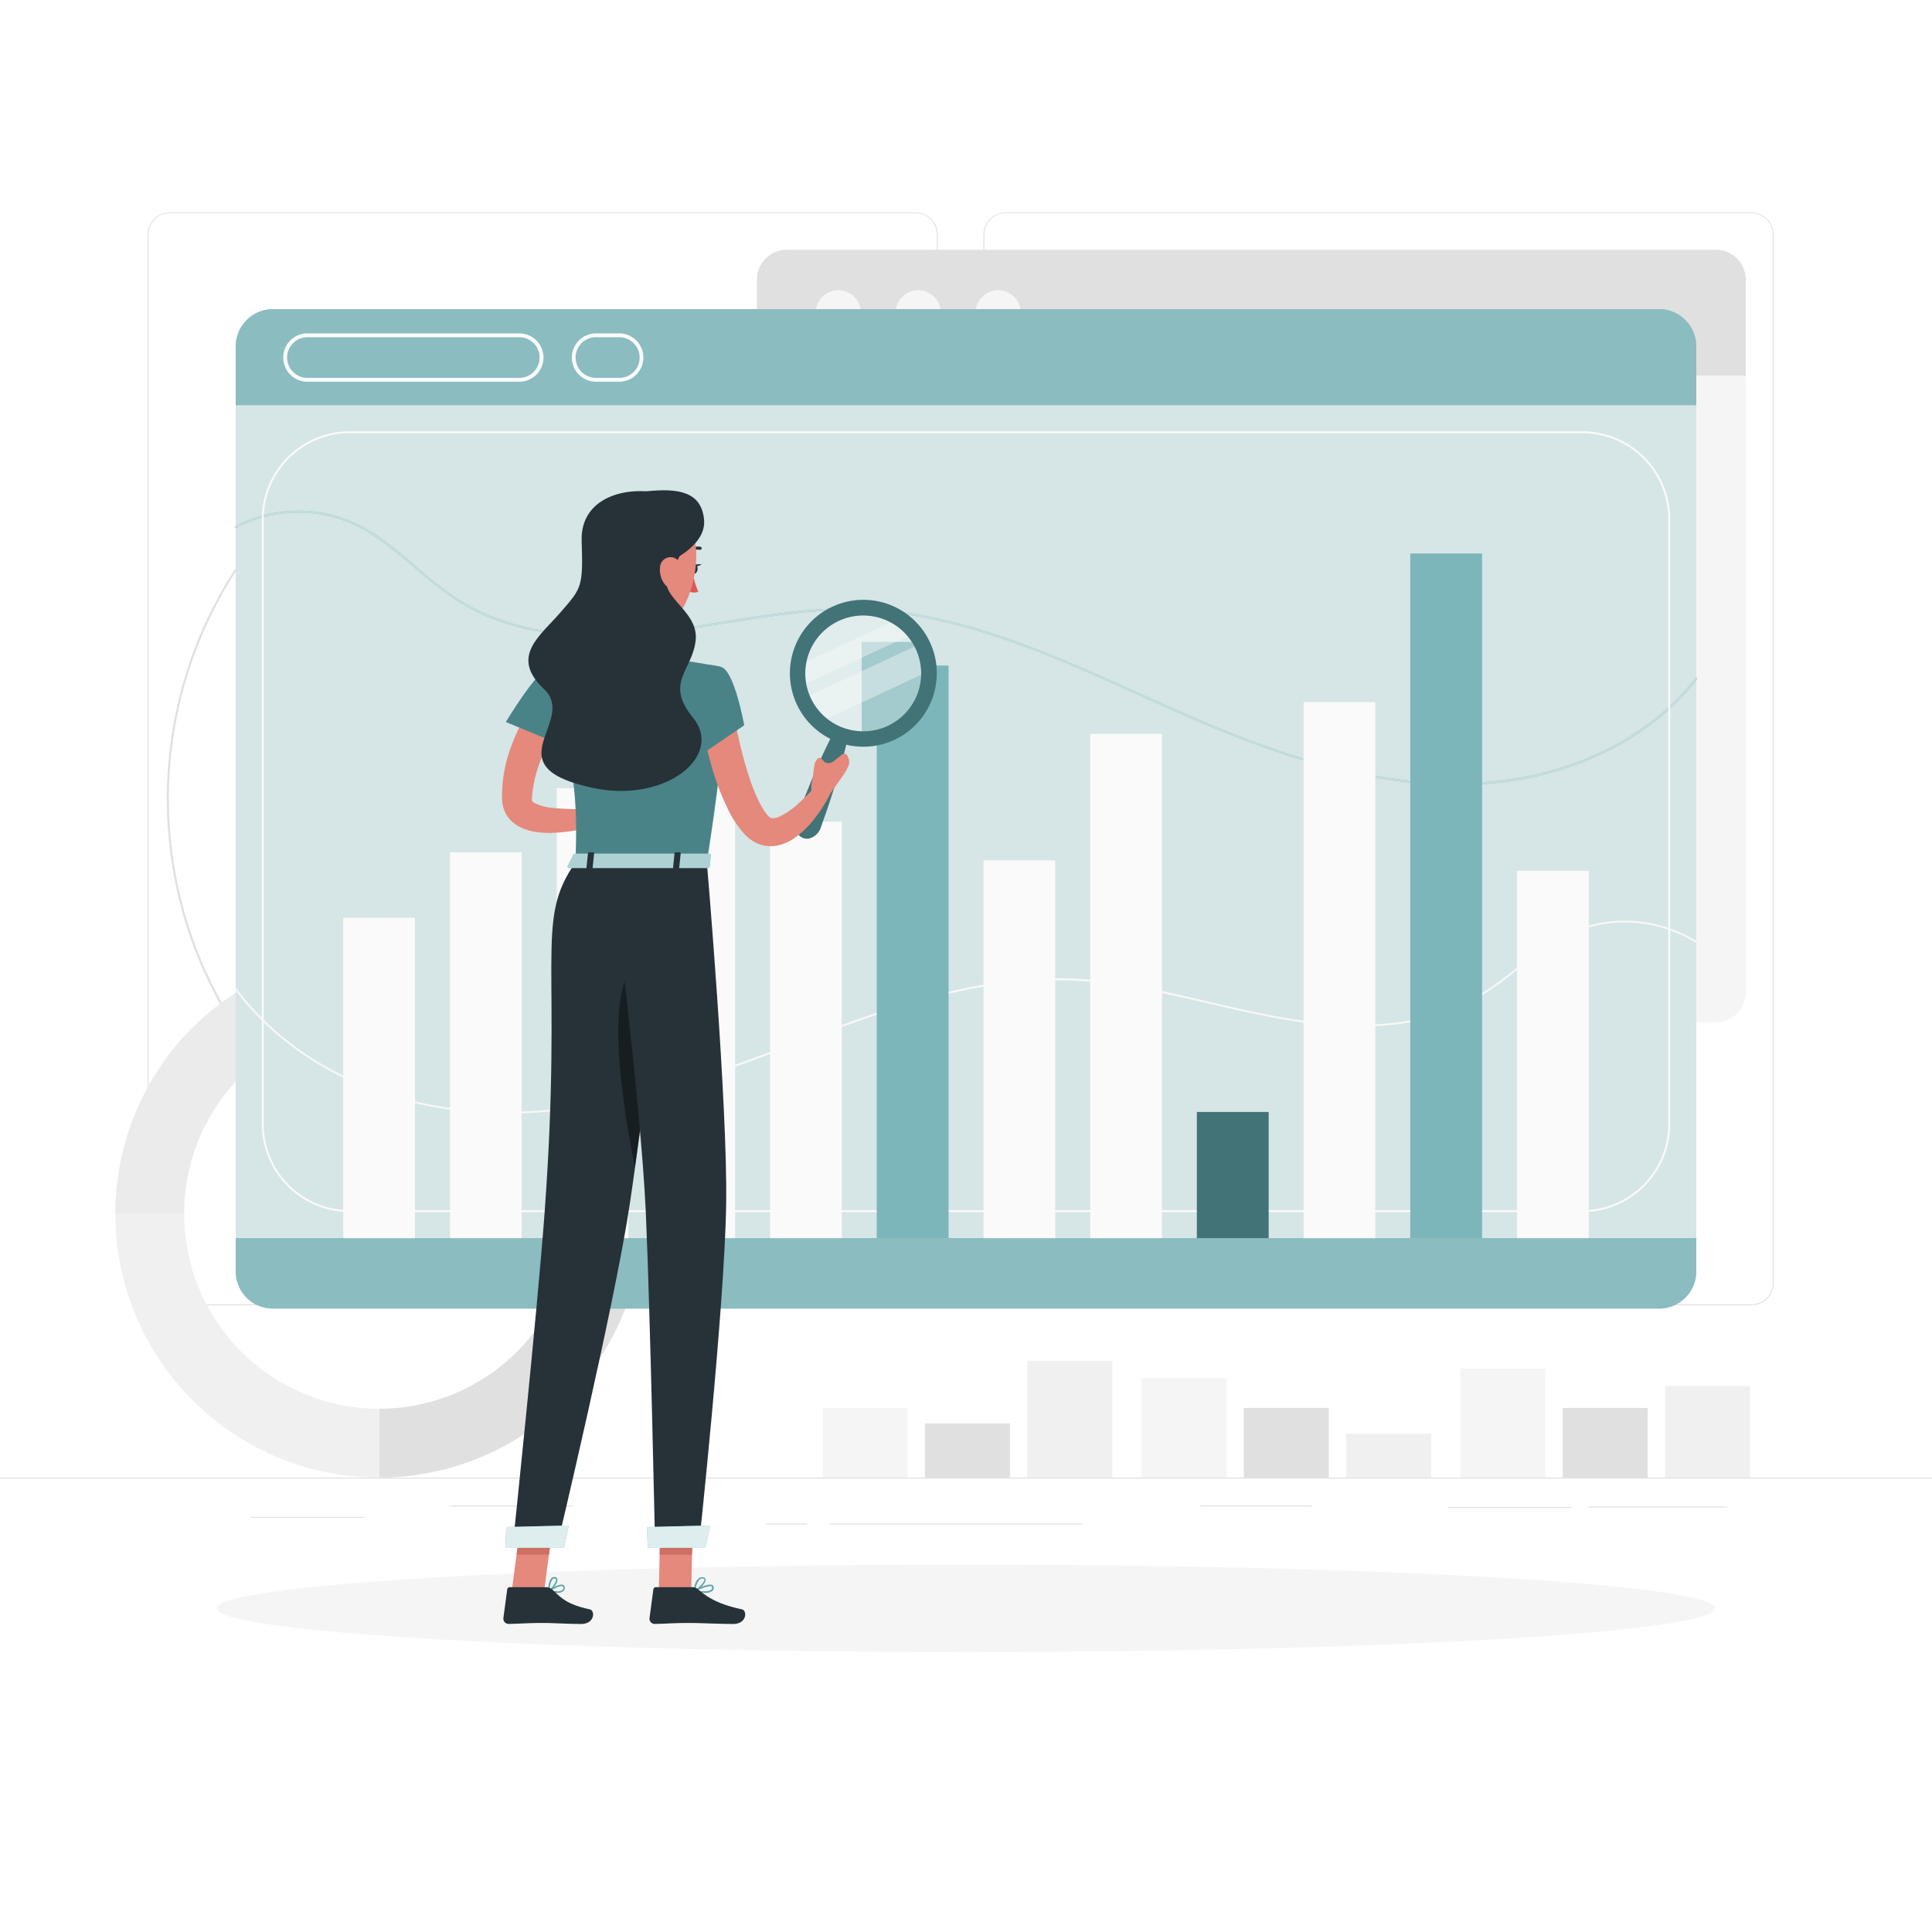 <svg class="animated" id="freepik_stories-browser-stats" xmlns="http://www.w3.org/2000/svg" viewBox="0 0 500 500" version="1.1" xmlns:xlink="http://www.w3.org/1999/xlink" xmlns:svgjs="http://svgjs.com/svgjs"><style>svg#freepik_stories-browser-stats:not(.animated) .animable {opacity: 0;}svg#freepik_stories-browser-stats.animated #freepik--background-complete--inject-33 {animation: 1s 1 forwards cubic-bezier(.36,-0.01,.5,1.38) slideLeft;animation-delay: 0s;}svg#freepik_stories-browser-stats.animated #freepik--Shadow--inject-33 {animation: 1s 1 forwards cubic-bezier(.36,-0.01,.5,1.38) slideDown;animation-delay: 0s;}svg#freepik_stories-browser-stats.animated #freepik--Graphics--inject-33 {animation: 1s 1 forwards cubic-bezier(.36,-0.01,.5,1.38) slideDown,3s Infinite  linear floating;animation-delay: 0s,1s;}svg#freepik_stories-browser-stats.animated #freepik--Character--inject-33 {animation: 1s 1 forwards cubic-bezier(.36,-0.01,.5,1.38) slideDown;animation-delay: 0s;}            @keyframes slideLeft {                0% {                    opacity: 0;                    transform: translateX(-30px);                }                100% {                    opacity: 1;                    transform: translateX(0);                }            }                    @keyframes slideDown {                0% {                    opacity: 0;                    transform: translateY(-30px);                }                100% {                    opacity: 1;                    transform: translateY(0);                }            }                    @keyframes floating {                0% {                    opacity: 1;                    transform: translateY(0px);                }                50% {                    transform: translateY(-10px);                }                100% {                    opacity: 1;                    transform: translateY(0px);                }            }        </style><g id="freepik--background-complete--inject-33" class="animable" style="transform-origin: 250px 224.755px;"><rect y="382.4" width="500" height="0.25" style="fill: rgb(224, 224, 224); transform-origin: 250px 382.525px;" id="elcmt5alxmhs" class="animable"></rect><rect x="374.74" y="390" width="31.96" height="0.25" style="fill: rgb(224, 224, 224); transform-origin: 390.72px 390.125px;" id="ely5nazirdg8" class="animable"></rect><rect x="411.17" y="389.88" width="35.81" height="0.25" style="fill: rgb(224, 224, 224); transform-origin: 429.075px 390.005px;" id="elo4ax82pilu" class="animable"></rect><rect x="214.67" y="394.26" width="65.54" height="0.25" style="fill: rgb(224, 224, 224); transform-origin: 247.44px 394.385px;" id="el4a9oye2fmh3" class="animable"></rect><rect x="198.27" y="394.26" width="10.64" height="0.25" style="fill: rgb(224, 224, 224); transform-origin: 203.59px 394.385px;" id="eluf48umgzxdf" class="animable"></rect><rect x="116.5" y="389.63" width="31.8" height="0.25" style="fill: rgb(224, 224, 224); transform-origin: 132.4px 389.755px;" id="el5n5w5mbqeto" class="animable"></rect><rect x="310.65" y="389.63" width="28.85" height="0.25" style="fill: rgb(224, 224, 224); transform-origin: 325.075px 389.755px;" id="el8q3shxdwv7f" class="animable"></rect><rect x="64.93" y="392.56" width="29.4" height="0.25" style="fill: rgb(224, 224, 224); transform-origin: 79.63px 392.685px;" id="eloe1h04rtcce" class="animable"></rect><path d="M237,337.8H43.91a5.71,5.71,0,0,1-5.7-5.71V60.66A5.71,5.71,0,0,1,43.91,55H237a5.71,5.71,0,0,1,5.71,5.71V332.09A5.71,5.71,0,0,1,237,337.8ZM43.91,55.2a5.46,5.46,0,0,0-5.45,5.46V332.09a5.46,5.46,0,0,0,5.45,5.46H237a5.47,5.47,0,0,0,5.46-5.46V60.66A5.47,5.47,0,0,0,237,55.2Z" style="fill: rgb(224, 224, 224); transform-origin: 140.46px 196.4px;" id="el246uahmtgcj" class="animable"></path><path d="M453.31,337.8H260.21a5.72,5.72,0,0,1-5.71-5.71V60.66A5.72,5.72,0,0,1,260.21,55h193.1A5.71,5.71,0,0,1,459,60.66V332.09A5.71,5.71,0,0,1,453.31,337.8ZM260.21,55.2a5.47,5.47,0,0,0-5.46,5.46V332.09a5.47,5.47,0,0,0,5.46,5.46h193.1a5.47,5.47,0,0,0,5.46-5.46V60.66a5.47,5.47,0,0,0-5.46-5.46Z" style="fill: rgb(224, 224, 224); transform-origin: 356.75px 196.4px;" id="el1te9xf70wdn" class="animable"></path><path d="M152.2,315.75A109,109,0,0,1,75.13,129.64a.25.25,0,0,1,.36,0L95.55,149.7a.25.25,0,0,1,0,.36A80.14,80.14,0,0,0,173,284.14a.24.24,0,0,1,.19,0,.26.26,0,0,1,.12.15l7.35,27.42a.25.25,0,0,1,0,.19.28.28,0,0,1-.16.12A109.36,109.36,0,0,1,152.2,315.75ZM75.31,130.17A108.53,108.53,0,0,0,180.09,311.62l-7.22-26.94A80.65,80.65,0,0,1,95,149.88Z" style="fill: rgb(224, 224, 224); transform-origin: 111.924px 222.657px;" id="el7ixl2mega1w" class="animable"></path><path d="M209.08,150.13a.26.26,0,0,1-.18-.07,80.24,80.24,0,0,0-113.35,0,.24.24,0,0,1-.35,0L75.13,130a.24.24,0,0,1,0-.35,109.07,109.07,0,0,1,154.2,0,.26.26,0,0,1,0,.35l-20.07,20.07A.26.26,0,0,1,209.08,150.13Zm-56.85-24a80.39,80.39,0,0,1,56.85,23.41l19.71-19.72a108.58,108.58,0,0,0-153.13,0l19.72,19.72A80.37,80.37,0,0,1,152.23,126.12Z" style="fill: rgb(224, 224, 224); transform-origin: 152.226px 123.932px;" id="el9uvrfvntja" class="animable"></path><path d="M180.4,312.05a.33.33,0,0,1-.13,0,.24.24,0,0,1-.11-.15l-7.35-27.42a.25.25,0,0,1,0-.19.23.23,0,0,1,.15-.11A80.13,80.13,0,0,0,208.9,150.06a.27.27,0,0,1,0-.36L229,129.64a.25.25,0,0,1,.36,0A109.27,109.27,0,0,1,180.46,312Zm-7.05-27.5,7.23,26.94a108.54,108.54,0,0,0,48.57-181.32l-19.72,19.71a80.62,80.62,0,0,1-36.08,134.67Z" style="fill: rgb(224, 224, 224); transform-origin: 216.909px 220.81px;" id="elcgnk8t1u5qp" class="animable"></path><path d="M98.12,364.59V382.4A68.27,68.27,0,0,0,132.24,255l-8.9,15.43a50.46,50.46,0,0,1-25.22,94.16Z" style="fill: rgb(224, 224, 224); transform-origin: 132.253px 318.7px;" id="el5syxwgrflly" class="animable"></path><path d="M29.85,314.13A68.28,68.28,0,0,0,98.12,382.4V364.59a50.47,50.47,0,0,1-50.46-50.46Z" style="fill: rgb(240, 240, 240); transform-origin: 63.985px 348.265px;" id="elxgxj09d8jwo" class="animable"></path><path d="M29.85,314.13H47.66a50.45,50.45,0,0,1,75.68-43.7l8.9-15.43C99.81,236.28,57.73,247.57,39,280A68.33,68.33,0,0,0,29.85,314.13Z" style="fill: rgb(235, 235, 235); transform-origin: 81.045px 280.041px;" id="el5hsioz2x4cm" class="animable"></path><rect x="295.42" y="356.6" width="21.99" height="25.8" style="fill: rgb(245, 245, 245); transform-origin: 306.415px 369.5px;" id="elkbeuso9855" class="animable"></rect><rect x="321.9" y="364.38" width="21.99" height="18.02" style="fill: rgb(224, 224, 224); transform-origin: 332.895px 373.39px;" id="elcfu6ls0x9n4" class="animable"></rect><rect x="348.39" y="371.01" width="21.99" height="11.38" style="fill: rgb(240, 240, 240); transform-origin: 359.385px 376.7px;" id="elwpo5nsadbi" class="animable"></rect><rect x="212.9" y="364.38" width="21.99" height="18.02" style="fill: rgb(245, 245, 245); transform-origin: 223.895px 373.39px;" id="el82arg1kej8" class="animable"></rect><rect x="239.38" y="368.37" width="21.99" height="14.03" style="fill: rgb(224, 224, 224); transform-origin: 250.375px 375.385px;" id="elzmbsne0hpun" class="animable"></rect><rect x="265.87" y="352.17" width="21.99" height="30.23" style="fill: rgb(240, 240, 240); transform-origin: 276.865px 367.285px;" id="el3wqgw3ibmdu" class="animable"></rect><rect x="377.94" y="354.2" width="21.99" height="28.2" style="fill: rgb(245, 245, 245); transform-origin: 388.935px 368.3px;" id="eltcvw4esg5t" class="animable"></rect><rect x="404.42" y="364.38" width="21.99" height="18.02" style="fill: rgb(224, 224, 224); transform-origin: 415.415px 373.39px;" id="elmgu965xm1q" class="animable"></rect><rect x="430.91" y="358.69" width="21.99" height="23.71" style="fill: rgb(240, 240, 240); transform-origin: 441.905px 370.545px;" id="elgddfjsksvfc" class="animable"></rect><path d="M195.89,72.36a7.74,7.74,0,0,1,7.72-7.72H444.08a7.74,7.74,0,0,1,7.72,7.72V97.21H195.89Z" style="fill: rgb(224, 224, 224); transform-origin: 323.845px 80.925px;" id="elw5gg3kq3df" class="animable"></path><path d="M252.47,80.93a5.84,5.84,0,1,0,5.83-5.84A5.84,5.84,0,0,0,252.47,80.93Z" style="fill: rgb(245, 245, 245); transform-origin: 258.31px 80.93px;" id="eljjty8du5k3a" class="animable"></path><circle cx="237.62" cy="80.93" r="5.84" style="fill: rgb(245, 245, 245); transform-origin: 237.62px 80.93px;" id="elukqnq5jenx" class="animable"></circle><circle cx="216.94" cy="80.93" r="5.84" style="fill: rgb(245, 245, 245); transform-origin: 216.94px 80.93px;" id="el1ymhiba18g5" class="animable"></circle><path d="M444.08,264.57H203.61a7.74,7.74,0,0,1-7.72-7.72V97.21H451.8V256.85A7.74,7.74,0,0,1,444.08,264.57Z" style="fill: rgb(245, 245, 245); transform-origin: 323.845px 180.89px;" id="elp6wc4bgwy0a" class="animable"></path><path d="M178.66,98.2a7.75,7.75,0,0,1,7.72-7.72H426.85a7.74,7.74,0,0,1,7.72,7.72v24.85H178.66Z" style="fill: rgb(250, 250, 250); transform-origin: 306.615px 106.765px;" id="elf7dkvqgg668" class="animable"></path><path d="M235.24,106.77a5.84,5.84,0,1,0,5.84-5.84A5.84,5.84,0,0,0,235.24,106.77Z" style="fill: rgb(224, 224, 224); transform-origin: 241.08px 106.77px;" id="elspei63f7oi" class="animable"></path><path d="M214.56,106.77a5.84,5.84,0,1,0,5.84-5.84A5.84,5.84,0,0,0,214.56,106.77Z" style="fill: rgb(224, 224, 224); transform-origin: 220.4px 106.77px;" id="elvtnivweeatg" class="animable"></path><path d="M193.88,106.77a5.84,5.84,0,1,0,5.83-5.84A5.84,5.84,0,0,0,193.88,106.77Z" style="fill: rgb(224, 224, 224); transform-origin: 199.72px 106.77px;" id="el6cz5pcp1g2j" class="animable"></path><path d="M426.85,290.41H186.38a7.74,7.74,0,0,1-7.72-7.72V123.05H434.57V282.69A7.74,7.74,0,0,1,426.85,290.41Z" style="fill: rgb(224, 224, 224); transform-origin: 306.615px 206.73px;" id="elnsnfo5jsi1" class="animable"></path></g><g id="freepik--Shadow--inject-33" class="animable" style="transform-origin: 250px 416.24px;"><ellipse cx="250" cy="416.24" rx="193.89" ry="11.32" style="fill: rgb(245, 245, 245); transform-origin: 250px 416.24px;" id="eln4sm58cmtr" class="animable"></ellipse></g><g id="freepik--Graphics--inject-33" class="animable animator-active" style="transform-origin: 249.994px 209.335px;"><path d="M429.39,80H70.62A9.65,9.65,0,0,0,61,89.6V329.06a9.64,9.64,0,0,0,9.62,9.61H429.39a9.64,9.64,0,0,0,9.61-9.61V89.6A9.65,9.65,0,0,0,429.39,80Z" style="fill: rgb(92, 164, 169); transform-origin: 250px 209.335px;" id="el6jvavpitjt4" class="animable"></path><g id="elf3xyo4r8tsg"><path d="M429.39,80H70.62A9.65,9.65,0,0,0,61,89.6V329.06a9.64,9.64,0,0,0,9.62,9.61H429.39a9.64,9.64,0,0,0,9.61-9.61V89.6A9.65,9.65,0,0,0,429.39,80Z" style="fill: rgb(245, 245, 245); opacity: 0.3; transform-origin: 250px 209.335px;" class="animable"></path></g><path d="M134.15,98.79H79.8a6.26,6.26,0,1,1,0-12.51h54.35a6.26,6.26,0,1,1,0,12.51ZM79.8,87.28a5.26,5.26,0,1,0,0,10.51h54.35a5.26,5.26,0,1,0,0-10.51Z" style="fill: rgb(250, 250, 250); transform-origin: 106.975px 92.535px;" id="elwmvzi4xaxdd" class="animable"></path><path d="M160.47,98.79H154a6.26,6.26,0,0,1,0-12.51h6.5a6.26,6.26,0,0,1,0,12.51ZM154,87.28a5.26,5.26,0,0,0,0,10.51h6.5a5.26,5.26,0,0,0,0-10.51Z" style="fill: rgb(250, 250, 250); transform-origin: 157.25px 92.535px;" id="elcaa4gl8e8m" class="animable"></path><rect x="61" y="104.85" width="378" height="215.58" style="fill: rgb(92, 164, 169); transform-origin: 250px 212.64px;" id="eldmxmsccrfuc" class="animable"></rect><g id="elbphbkig58o4"><rect x="61" y="104.85" width="378" height="215.58" style="fill: rgb(245, 245, 245); opacity: 0.8; transform-origin: 250px 212.64px;" class="animable"></rect></g><g id="elygb1y49e6h"><path d="M131.24,288.19a108.17,108.17,0,0,1-12.57-.71c-24-2.75-45.1-14.19-57.87-31.38a.25.25,0,1,1,.4-.3c12.68,17.08,33.65,28.45,57.52,31.19,19.09,2.19,39.58-.68,64.48-9,7.36-2.47,14.81-5.28,22-8,23.07-8.73,46.92-17.76,72-16.77,12,.47,24,3.26,35.6,6,5.72,1.33,11.63,2.7,17.47,3.78,22.09,4.09,39.07,2.41,51.91-5.13a92.94,92.94,0,0,0,10.31-7.39c4.55-3.57,9.24-7.27,14.63-9.58a35.35,35.35,0,0,1,32,2.65.24.24,0,0,1,.08.34.24.24,0,0,1-.34.08,34.87,34.87,0,0,0-31.56-2.61c-5.32,2.28-10,6-14.51,9.52a95.6,95.6,0,0,1-10.36,7.43c-12.95,7.6-30.05,9.29-52.26,5.18-5.85-1.08-11.77-2.46-17.49-3.79-11.58-2.69-23.56-5.48-35.51-5.94-24.94-1-48.76,8-71.79,16.74-7.21,2.73-14.67,5.55-22,8C163.75,285,146.86,288.19,131.24,288.19Z" style="fill: rgb(250, 250, 250); opacity: 0.9; transform-origin: 249.995px 263.226px;" class="animable"></path></g><path d="M376.69,203.15c-17.85,0-37.09-4.41-60.06-13.74-7.37-3-14.83-6.34-22-9.58-23-10.36-46.85-21.07-71.79-21.87-12-.38-23.92,1.55-35.5,3.42-5.73.92-11.65,1.88-17.5,2.54-22.21,2.53-39.3-.39-52.25-8.91a105,105,0,0,1-10.36-8.16C102.67,143,98,139,92.67,136.29a34.49,34.49,0,0,0-31.55.36.26.26,0,0,1-.34-.1.25.25,0,0,1,.1-.34,35.07,35.07,0,0,1,32-.37c5.38,2.69,10.08,6.72,14.62,10.63a103.66,103.66,0,0,0,10.31,8.12c12.84,8.46,29.83,11.35,51.92,8.83,5.84-.66,11.75-1.61,17.47-2.54,11.6-1.87,23.6-3.8,35.59-3.42,25.05.81,48.91,11.53,72,21.91,7.21,3.24,14.66,6.59,22,9.58,24.9,10.11,45.37,14.43,64.48,13.6,23.86-1,44.82-10.9,57.5-27.07a.24.24,0,0,1,.35,0,.25.25,0,0,1,.05.35c-12.77,16.28-33.87,26.22-57.88,27.26C379.79,203.12,378.24,203.15,376.69,203.15Z" style="fill: rgb(92, 164, 169); mix-blend-mode: multiply; transform-origin: 249.985px 167.655px;" id="elug4lc8wfgma" class="animable"></path><g id="elnl86g5ipw1p"><path d="M376.69,203.15c-17.85,0-37.09-4.41-60.06-13.74-7.37-3-14.83-6.34-22-9.58-23-10.36-46.85-21.07-71.79-21.87-12-.38-23.92,1.55-35.5,3.42-5.73.92-11.65,1.88-17.5,2.54-22.21,2.53-39.3-.39-52.25-8.91a105,105,0,0,1-10.36-8.16C102.67,143,98,139,92.67,136.29a34.49,34.49,0,0,0-31.55.36.26.26,0,0,1-.34-.1.25.25,0,0,1,.1-.34,35.07,35.07,0,0,1,32-.37c5.38,2.69,10.08,6.72,14.62,10.63a103.66,103.66,0,0,0,10.31,8.12c12.84,8.46,29.83,11.35,51.92,8.83,5.84-.66,11.75-1.61,17.47-2.54,11.6-1.87,23.6-3.8,35.59-3.42,25.05.81,48.91,11.53,72,21.91,7.21,3.24,14.66,6.59,22,9.58,24.9,10.11,45.37,14.43,64.48,13.6,23.86-1,44.82-10.9,57.5-27.07a.24.24,0,0,1,.35,0,.25.25,0,0,1,.05.35c-12.77,16.28-33.87,26.22-57.88,27.26C379.79,203.12,378.24,203.15,376.69,203.15Z" style="fill: rgb(245, 245, 245); opacity: 0.7; transform-origin: 249.985px 167.655px;" class="animable"></path></g><path d="M409.47,313.69H90.53a22.81,22.81,0,0,1-22.78-22.78V134.38A22.81,22.81,0,0,1,90.53,111.6H409.47a22.81,22.81,0,0,1,22.78,22.78V290.91A22.81,22.81,0,0,1,409.47,313.69ZM90.53,112.1a22.31,22.31,0,0,0-22.28,22.28V290.91a22.31,22.31,0,0,0,22.28,22.28H409.47a22.31,22.31,0,0,0,22.28-22.28V134.38a22.31,22.31,0,0,0-22.28-22.28Z" style="fill: rgb(250, 250, 250); transform-origin: 250px 212.645px;" id="elsuu7u8sato8" class="animable"></path><rect x="88.83" y="237.51" width="18.57" height="82.93" style="fill: rgb(250, 250, 250); transform-origin: 98.115px 278.975px;" id="ela5ejy5qhgjt" class="animable"></rect><rect x="116.45" y="220.58" width="18.57" height="99.85" style="fill: rgb(250, 250, 250); transform-origin: 125.735px 270.505px;" id="ela4pe9dn6mhi" class="animable"></rect><rect x="144.06" y="203.96" width="18.57" height="116.48" style="fill: rgb(250, 250, 250); transform-origin: 153.345px 262.2px;" id="elpe0q6ut9dp" class="animable"></rect><rect x="171.68" y="183.58" width="18.57" height="136.85" style="fill: rgb(250, 250, 250); transform-origin: 180.965px 252.005px;" id="el11kpbkir3ob" class="animable"></rect><rect x="199.29" y="212.64" width="18.57" height="107.79" style="fill: rgb(250, 250, 250); transform-origin: 208.575px 266.535px;" id="elhbivkvuzfz" class="animable"></rect><rect x="226.91" y="172.25" width="18.57" height="148.19" style="fill: rgb(92, 164, 169); transform-origin: 236.195px 246.345px;" id="elyd5u3nd4fg" class="animable"></rect><g id="elz76j5zttdul"><rect x="226.91" y="172.25" width="18.57" height="148.19" style="fill: rgb(255, 255, 255); opacity: 0.2; transform-origin: 236.195px 246.345px;" class="animable"></rect></g><path d="M238.9,179.9A16.47,16.47,0,0,1,223,190.74v-24.6h14.78A16.44,16.44,0,0,1,238.9,179.9Z" style="fill: rgb(92, 164, 169); transform-origin: 231.454px 178.443px;" id="el27ne87427sr" class="animable"></path><g id="elrdsbsngcfpo"><path d="M238.9,179.9A16.47,16.47,0,0,1,223,190.74v-24.6h14.78A16.44,16.44,0,0,1,238.9,179.9Z" style="fill: rgb(255, 255, 255); opacity: 0.2; transform-origin: 231.454px 178.443px;" class="animable"></path></g><rect x="254.52" y="222.69" width="18.57" height="97.74" style="fill: rgb(250, 250, 250); transform-origin: 263.805px 271.56px;" id="elqs0r0ys35u" class="animable"></rect><rect x="282.14" y="189.91" width="18.57" height="130.53" style="fill: rgb(250, 250, 250); transform-origin: 291.425px 255.175px;" id="elpg7ellzearm" class="animable"></rect><rect x="309.75" y="287.78" width="18.57" height="32.65" style="fill: rgb(92, 164, 169); transform-origin: 319.035px 304.105px;" id="el8rn6fd6bsuk" class="animable"></rect><g id="elm7kbkbd8fpi"><rect x="309.75" y="287.78" width="18.57" height="32.65" style="opacity: 0.3; transform-origin: 319.035px 304.105px;" class="animable"></rect></g><rect x="337.37" y="181.71" width="18.57" height="138.73" style="fill: rgb(250, 250, 250); transform-origin: 346.655px 251.075px;" id="eld4t64akm4p6" class="animable"></rect><rect x="364.98" y="143.25" width="18.57" height="177.19" style="fill: rgb(92, 164, 169); transform-origin: 374.265px 231.845px;" id="elwdnvb9snnx" class="animable"></rect><g id="el559q50qqr1"><rect x="364.98" y="143.25" width="18.57" height="177.19" style="fill: rgb(255, 255, 255); opacity: 0.2; transform-origin: 374.265px 231.845px;" class="animable"></rect></g><rect x="392.6" y="225.35" width="18.57" height="95.08" style="fill: rgb(250, 250, 250); transform-origin: 401.885px 272.89px;" id="els56ttefo8is" class="animable"></rect></g><g id="freepik--Character--inject-33" class="animable" style="transform-origin: 186.182px 273.583px;"><g id="elfhwv0on1yr7"><path d="M238.9,179.9A16.47,16.47,0,0,1,223,190.74a16.24,16.24,0,0,1-5.22-1,16.49,16.49,0,1,1,21.14-9.85Z" style="fill: rgb(250, 250, 250); opacity: 0.3; transform-origin: 223.426px 174.251px;" class="animable"></path></g><g id="el7qq9xv7rsxp"><path d="M236.35,164l-29.1,13.56c-.05-.25-.1-.49-.14-.74a16.34,16.34,0,0,1-.05-4.84h0l25.13-11.71A16.34,16.34,0,0,1,236.35,164Z" style="fill: rgb(250, 250, 250); opacity: 0.4; transform-origin: 221.627px 168.915px;" class="animable"></path></g><g id="elu1fwompjzs"><path d="M239.9,173.93l-27.36,12.74a16.36,16.36,0,0,1-4.36-6.07l29.87-13.92A16.48,16.48,0,0,1,239.9,173.93Z" style="fill: rgb(250, 250, 250); opacity: 0.4; transform-origin: 224.04px 176.675px;" class="animable"></path></g><path d="M229.91,156.38a19,19,0,1,0,11.37,24.39A19,19,0,0,0,229.91,156.38Zm-11.64,32a15,15,0,1,1,19.24-9A15,15,0,0,1,218.27,188.36Z" style="fill: rgb(92, 164, 169); transform-origin: 223.436px 174.243px;" id="el8pg5juqsga" class="animable"></path><g id="elaiaehdtvp4a"><path d="M229.91,156.38a19,19,0,1,0,11.37,24.39A19,19,0,0,0,229.91,156.38Zm-11.64,32a15,15,0,1,1,19.24-9A15,15,0,0,1,218.27,188.36Z" style="opacity: 0.3; transform-origin: 223.436px 174.243px;" class="animable"></path></g><path d="M219.45,190.65c-.95,4.59-2.27,9.06-3.64,13.5-.73,2.21-1.41,4.43-2.2,6.61l-1.16,3.29a4.26,4.26,0,0,1-2.54,2.78,2.77,2.77,0,0,1-3.56-1.3,4.25,4.25,0,0,1-.16-3.76l1.23-3.26c.8-2.18,1.71-4.32,2.57-6.48,1.8-4.29,3.67-8.55,5.9-12.68a1.91,1.91,0,0,1,3.56,1.3Z" style="fill: rgb(92, 164, 169); transform-origin: 212.663px 202.683px;" id="el8geo0pt6wkv" class="animable"></path><g id="elv78elgj933o"><path d="M219.45,190.65c-.95,4.59-2.27,9.06-3.64,13.5-.73,2.21-1.41,4.43-2.2,6.61l-1.16,3.29a4.26,4.26,0,0,1-2.54,2.78,2.77,2.77,0,0,1-3.56-1.3,4.25,4.25,0,0,1-.16-3.76l1.23-3.26c.8-2.18,1.71-4.32,2.57-6.48,1.8-4.29,3.67-8.55,5.9-12.68a1.91,1.91,0,0,1,3.56,1.3Z" style="opacity: 0.3; transform-origin: 212.663px 202.683px;" class="animable"></path></g><path d="M145.54,186.28c-.18.25-.47.69-.7,1.05l-.75,1.17c-.49.79-1,1.6-1.4,2.43a51.49,51.49,0,0,0-2.43,5,33.92,33.92,0,0,0-2.6,10.43l0,.67,0,.14c0,.09.18.38.69.67a13.15,13.15,0,0,0,4.59,1.24,65.43,65.43,0,0,0,11.56.1l.87,4.15a46.31,46.31,0,0,1-12.74,2.23,28,28,0,0,1-3.49-.19,14.36,14.36,0,0,1-3.83-1,9,9,0,0,1-4-3.13,8,8,0,0,1-1.15-2.68,10.57,10.57,0,0,1-.23-2.37,36.36,36.36,0,0,1,2.5-13.35,48.36,48.36,0,0,1,2.72-6.05c.52-1,1.08-1.92,1.66-2.86.29-.47.59-.94.91-1.4s.61-.89,1-1.45Z" style="fill: rgb(228, 137, 123); transform-origin: 142.649px 198.32px;" id="ell8klaf7x53" class="animable"></path><path d="M142.55,172.37c-3.46.84-11.64,14.48-11.64,14.48l18.33,7.59s3.31-10.38,1.23-14.53C148.31,175.59,147.22,171.22,142.55,172.37Z" style="fill: rgb(92, 164, 169); transform-origin: 141.033px 183.312px;" id="elobvxhmzspua" class="animable"></path><g id="el4bhlplvi1zy"><path d="M142.55,172.37c-3.46.84-11.64,14.48-11.64,14.48l18.33,7.59s3.31-10.38,1.23-14.53C148.31,175.59,147.22,171.22,142.55,172.37Z" style="opacity: 0.2; transform-origin: 141.033px 183.312px;" class="animable"></path></g><path d="M155.27,208.75l8.4-.89L159,214.92s-5.36-.49-6.73-3.7Z" style="fill: rgb(228, 137, 123); transform-origin: 157.97px 211.39px;" id="eldduf40b4z2f" class="animable"></path><polygon points="169.66 211.6 163.21 218.61 158.95 214.92 163.67 207.86 169.66 211.6" style="fill: rgb(228, 137, 123); transform-origin: 164.305px 213.235px;" id="elh87yfvbyjcb" class="animable"></polygon><path d="M144.22,412.22a10.27,10.27,0,0,1-2.22-.3.19.19,0,0,1-.14-.16.2.2,0,0,1,.08-.2c.29-.19,2.81-1.83,3.8-1.39a.69.69,0,0,1,.4.56,1.16,1.16,0,0,1-.33,1.06A2.41,2.41,0,0,1,144.22,412.22Zm-1.65-.58c1.46.29,2.55.24,3-.15a.72.72,0,0,0,.2-.7.28.28,0,0,0-.17-.26C145.06,410.31,143.6,411,142.57,411.64Z" style="fill: rgb(92, 164, 169); transform-origin: 144.009px 411.162px;" id="elfyokamm9vyg" class="animable"></path><path d="M142.05,411.93a.21.21,0,0,1-.2-.2c0-.1,0-2.51.9-3.32a1,1,0,0,1,.84-.27.69.69,0,0,1,.67.56c.19.94-1.32,2.75-2.11,3.2A.19.19,0,0,1,142.05,411.93Zm1.4-3.4a.61.61,0,0,0-.43.18,4.49,4.49,0,0,0-.76,2.63c.79-.63,1.73-2,1.61-2.56,0-.1-.07-.21-.33-.24Z" style="fill: rgb(92, 164, 169); transform-origin: 143.063px 410.03px;" id="elak7e08y0lja" class="animable"></path><path d="M182.32,412.22a14.55,14.55,0,0,1-2.64-.3.18.18,0,0,1-.15-.16.19.19,0,0,1,.1-.21c.38-.19,3.7-1.9,4.73-1.34a.64.64,0,0,1,.34.53,1.1,1.1,0,0,1-.35,1A3.17,3.17,0,0,1,182.32,412.22Zm-2-.58c1.86.31,3.24.23,3.75-.23a.74.74,0,0,0,.22-.63.25.25,0,0,0-.14-.22C183.61,410.26,181.71,411,180.34,411.64Z" style="fill: rgb(92, 164, 169); transform-origin: 182.12px 411.167px;" id="elva1b4z448hr" class="animable"></path><path d="M179.72,411.93a.15.15,0,0,1-.11,0,.21.21,0,0,1-.09-.18c0-.09.19-2.35,1.24-3.22a1.44,1.44,0,0,1,1.1-.35c.55.06.71.34.74.57.16,1-1.78,2.74-2.8,3.2Zm2-3.4a1.06,1.06,0,0,0-.69.26,4.69,4.69,0,0,0-1,2.59c1-.62,2.35-2,2.25-2.61,0,0,0-.2-.39-.23Z" style="fill: rgb(92, 164, 169); transform-origin: 181.065px 410.061px;" id="elt8tiensetnn" class="animable"></path><path d="M157.16,152.11c1,5,3.28,15-.18,18.35,0,0,1.39,5,10.63,5,10.15,0,4.82-5,4.82-5-5.55-1.32-5.44-5.43-4.49-9.29Z" style="fill: rgb(228, 137, 123); transform-origin: 165.404px 163.785px;" id="el9ozdl1rcwcc" class="animable"></path><path d="M178.12,143.26a.42.42,0,0,1-.29-.12.4.4,0,0,1,0-.56,4,4,0,0,1,3.45-1.07.39.39,0,0,1,.29.48.39.39,0,0,1-.47.3,3.1,3.1,0,0,0-2.73.86A.35.35,0,0,1,178.12,143.26Z" style="fill: rgb(38, 50, 56); transform-origin: 179.649px 142.357px;" id="el1d6cs950fzp" class="animable"></path><path d="M179.34,148.37a18,18,0,0,0,1.38,4.76,2.88,2.88,0,0,1-2.45-.12Z" style="fill: rgb(222, 87, 83); transform-origin: 179.495px 150.859px;" id="el5xm1bniv897" class="animable"></path><path d="M179,147.1c-.15.66.08,1.28.51,1.38s.9-.35,1-1-.07-1.27-.5-1.38S179.16,146.44,179,147.1Z" style="fill: rgb(38, 50, 56); transform-origin: 179.746px 147.289px;" id="elh35ggdif8ew" class="animable"></path><path d="M179.87,146.08l1.68-.08S180.46,147.05,179.87,146.08Z" style="fill: rgb(38, 50, 56); transform-origin: 180.71px 146.246px;" id="eldedybvervmk" class="animable"></path><polygon points="170.51 411.73 178.89 411.73 179.32 392.33 170.94 392.33 170.51 411.73" style="fill: rgb(228, 137, 123); transform-origin: 174.915px 402.03px;" id="elzss1tb4lk" class="animable"></polygon><polygon points="132.45 411.73 140.83 411.73 143.4 392.33 135.02 392.33 132.45 411.73" style="fill: rgb(228, 137, 123); transform-origin: 137.925px 402.03px;" id="el4ydv93wu583" class="animable"></polygon><path d="M141.34,410.76h-9.41a.65.65,0,0,0-.66.57l-1,7.45a1.37,1.37,0,0,0,1.36,1.49c3.28-.06,4.86-.25,9-.25,2.54,0,6.26.26,9.78.26s3.68-3.48,2.21-3.79c-6.57-1.41-7.62-3.36-9.84-5.22A2.24,2.24,0,0,0,141.34,410.76Z" style="fill: rgb(38, 50, 56); transform-origin: 141.88px 415.52px;" id="eln3qg2coh9y" class="animable"></path><path d="M179.17,410.76h-9.41a.67.67,0,0,0-.67.57l-1,7.45a1.35,1.35,0,0,0,1.35,1.49c3.28-.06,4.86-.25,9-.25,2.55,0,7.82.26,11.33.26s3.68-3.48,2.22-3.79c-6.58-1.41-9.17-3.36-11.4-5.22A2.21,2.21,0,0,0,179.17,410.76Z" style="fill: rgb(38, 50, 56); transform-origin: 180.469px 415.52px;" id="elgr5x90n4uko" class="animable"></path><polygon points="179.32 392.34 179.1 402.33 170.72 402.33 170.94 392.34 179.32 392.34" style="fill: rgb(206, 111, 100); transform-origin: 175.02px 397.335px;" id="el2azcul8rqa3" class="animable"></polygon><polygon points="135.02 392.34 143.4 392.34 142.07 402.33 133.69 402.33 135.02 392.34" style="fill: rgb(206, 111, 100); transform-origin: 138.545px 397.335px;" id="el87mxew1he4x" class="animable"></polygon><path d="M186.6,172.61s4,1.41-3.67,50.55h-34c.48-13.84.44-22.38-6.36-50.79A100.84,100.84,0,0,1,157,170.46a110.52,110.52,0,0,1,15.45,0C179.07,171.07,186.6,172.61,186.6,172.61Z" style="fill: rgb(92, 164, 169); transform-origin: 165.106px 196.675px;" id="ells5959zj0pf" class="animable"></path><g id="el1y60p8aeqye"><path d="M186.6,172.61s4,1.41-3.67,50.55h-34c.48-13.84.44-22.38-6.36-50.79A100.84,100.84,0,0,1,157,170.46a110.52,110.52,0,0,1,15.45,0C179.07,171.07,186.6,172.61,186.6,172.61Z" style="opacity: 0.2; transform-origin: 165.106px 196.675px;" class="animable"></path></g><path d="M189.35,181.93c.73,4.29,1.68,8.78,2.75,13.06.55,2.15,1.17,4.27,1.86,6.33a45.18,45.18,0,0,0,2.35,5.89,21.06,21.06,0,0,0,1.43,2.54c.25.39.51.72.77,1.06a4.26,4.26,0,0,0,.51.56,1.36,1.36,0,0,0,.9.39,4.43,4.43,0,0,0,1.92-.47,20.18,20.18,0,0,0,4.84-3.39c.78-.72,1.57-1.48,2.34-2.26s1.53-1.64,2.22-2.41l3.58,2.27a33.39,33.39,0,0,1-1.82,3.23,32.26,32.26,0,0,1-2.11,3,23,23,0,0,1-5.75,5.47,11,11,0,0,1-4.59,1.72,8.79,8.79,0,0,1-5.7-1.25,11.28,11.28,0,0,1-2.09-1.72,20.8,20.8,0,0,1-1.38-1.65A28.71,28.71,0,0,1,189.2,211a65.47,65.47,0,0,1-5.33-13.75c-.64-2.31-1.24-4.62-1.72-7s-.93-4.63-1.28-7.09Z" style="fill: rgb(228, 137, 123); transform-origin: 197.845px 200.458px;" id="el9kv9o37t0w" class="animable"></path><path d="M186.6,172.61c3.46.88,6,15.09,6,15.09l-13.26,9.05s-5.43-16.92-2.8-20.71C179.25,172.08,181.56,171.33,186.6,172.61Z" style="fill: rgb(92, 164, 169); transform-origin: 184.21px 184.394px;" id="elspjwvmod9cd" class="animable"></path><g id="el77mdfxktsfg"><path d="M186.6,172.61c3.46.88,6,15.09,6,15.09l-13.26,9.05s-5.43-16.92-2.8-20.71C179.25,172.08,181.56,171.33,186.6,172.61Z" style="opacity: 0.2; transform-origin: 184.21px 184.394px;" class="animable"></path></g><path d="M214.35,206.15l4.54-6.48L211,199.5s-1.86,3.75-.6,7Z" style="fill: rgb(228, 137, 123); transform-origin: 214.426px 203px;" id="elf4k1idggkc" class="animable"></path><path d="M219.6,196.29l-.24-.63a.93.93,0,0,0-1.45-.39l-2.23,1.78a2,2,0,0,1-2.32.14h0l-.69-.78a.72.72,0,0,0-1.11,0l-.17.2a3,3,0,0,0-.66,1.54l-.39,3.26,1.66-1.31,6.9-.45.64-1.38A2.53,2.53,0,0,0,219.6,196.29Z" style="fill: rgb(228, 137, 123); transform-origin: 215.056px 198.237px;" id="ellaz1gvgs6k" class="animable"></path><path d="M157.43,139.6c-1.37,8.21-2.12,11.65,1,16.77,4.7,7.69,15.06,7.64,18.84,0,3.41-6.85,5.07-19.12-2.09-24.21A11.27,11.27,0,0,0,157.43,139.6Z" style="fill: rgb(228, 137, 123); transform-origin: 168.218px 146.069px;" id="elw3fqcqqgi1p" class="animable"></path><path d="M179.36,185.75c8,9.82-7,22.11-25.69,18.21-26.76-5.6-4-17.21-12.89-25.63s-1.08-13.66,4.33-19.91,5.82-6.44,5.42-18.42,13.07-15,23.16-11.58c7.34,2.5,4,13.88-.27,19.73s7.4,9.43,6.63,17.43S171.85,176.58,179.36,185.75Z" style="fill: rgb(38, 50, 56); transform-origin: 159.155px 165.901px;" id="elivbusbnw2p" class="animable"></path><path d="M167.21,127.16c8.58-.91,14.31.19,15,7.31s-9.86,11.28-9.86,11.28Z" style="fill: rgb(38, 50, 56); transform-origin: 174.726px 136.318px;" id="el3ehgqh7jbvz" class="animable"></path><path d="M170.82,146.76a6.16,6.16,0,0,0,1.25,4.49c1.33,1.67,3.23.79,3.9-1.11.61-1.71.64-4.65-1.19-5.64A2.72,2.72,0,0,0,170.82,146.76Z" style="fill: rgb(228, 137, 123); transform-origin: 173.561px 148.166px;" id="eli9jp4fez50j" class="animable"></path><path d="M173.94,223.17s-1.88,17.26-4.38,38.15c-1.6,13.33-3.45,28.14-5.23,40.89-.44,3.23-.89,6.32-1.32,9.23-3.9,26.17-18.93,89-18.93,89H132.66s6.38-60.69,8.28-86.58c4.81-65.49-2.83-75.47,8-90.65Z" style="fill: rgb(38, 50, 56); transform-origin: 153.3px 311.805px;" id="eljdelkazxst" class="animable"></path><polygon points="145.96 400.59 130.78 400.59 131.04 395.19 147.21 394.78 145.96 400.59" style="fill: rgb(92, 164, 169); transform-origin: 138.995px 397.685px;" id="el1g5undki72k" class="animable"></polygon><g id="elhu5i91hxfw"><polygon points="145.96 400.59 130.78 400.59 131.04 395.19 147.21 394.78 145.96 400.59" style="fill: rgb(255, 255, 255); opacity: 0.8; transform-origin: 138.995px 397.685px;" class="animable"></polygon></g><g id="el67vgwulguxl"><path d="M169.56,261.32c-1.6,13.33-3.45,28.14-5.23,40.89-2.66-13.54-8.66-47,.77-52.88C167.37,252.33,168.78,256.52,169.56,261.32Z" style="opacity: 0.4; transform-origin: 164.774px 275.77px;" class="animable"></path></g><path d="M182.93,223.16s5.41,62.92,5,88.46c-.4,26.57-7.1,88.78-7.1,88.78H169.54s-1.24-60.66-2.41-86.75c-1.28-28.45-9.11-90.49-9.11-90.49Z" style="fill: rgb(38, 50, 56); transform-origin: 172.986px 311.78px;" id="elzyvsavz5qke" class="animable"></path><polygon points="182.57 400.59 167.67 400.59 167.4 395.19 183.82 394.78 182.57 400.59" style="fill: rgb(92, 164, 169); transform-origin: 175.61px 397.685px;" id="eln3fltnasgeo" class="animable"></polygon><g id="elfd2d2olp4w"><polygon points="182.57 400.59 167.67 400.59 167.4 395.19 183.82 394.78 182.57 400.59" style="fill: rgb(255, 255, 255); opacity: 0.8; transform-origin: 175.61px 397.685px;" class="animable"></polygon></g><path d="M148.39,221.17l-1.52,3c-.11.24.17.48.56.48h35.68c.3,0,.56-.15.57-.34l.29-3c0-.21-.25-.39-.58-.39H148.94A.61.61,0,0,0,148.39,221.17Z" style="fill: rgb(92, 164, 169); transform-origin: 165.408px 222.784px;" id="el4qivfwqmhz5" class="animable"></path><g id="el44lmh74upzz"><path d="M148.39,221.17l-1.52,3c-.11.24.17.48.56.48h35.68c.3,0,.56-.15.57-.34l.29-3c0-.21-.25-.39-.58-.39H148.94A.61.61,0,0,0,148.39,221.17Z" style="fill: rgb(255, 255, 255); opacity: 0.5; transform-origin: 165.408px 222.784px;" class="animable"></path></g><path d="M153,225h-.92c-.19,0-.33-.09-.32-.21l.41-4c0-.11.17-.21.36-.21h.92c.18,0,.32.1.31.21l-.41,4C153.38,224.93,153.22,225,153,225Z" style="fill: rgb(38, 50, 56); transform-origin: 152.76px 222.79px;" id="elvbmyodhzu4n" class="animable"></path><path d="M175.4,225h-.92c-.18,0-.32-.09-.31-.21l.4-4c0-.11.18-.21.36-.21h.92c.19,0,.33.1.32.21l-.41,4C175.75,224.93,175.59,225,175.4,225Z" style="fill: rgb(38, 50, 56); transform-origin: 175.17px 222.79px;" id="elgjqfy01riy" class="animable"></path></g><defs>     <filter id="active" height="200%">         <feMorphology in="SourceAlpha" result="DILATED" operator="dilate" radius="2"></feMorphology>                <feFlood flood-color="#32DFEC" flood-opacity="1" result="PINK"></feFlood>        <feComposite in="PINK" in2="DILATED" operator="in" result="OUTLINE"></feComposite>        <feMerge>            <feMergeNode in="OUTLINE"></feMergeNode>            <feMergeNode in="SourceGraphic"></feMergeNode>        </feMerge>    </filter>    <filter id="hover" height="200%">        <feMorphology in="SourceAlpha" result="DILATED" operator="dilate" radius="2"></feMorphology>                <feFlood flood-color="#ff0000" flood-opacity="0.5" result="PINK"></feFlood>        <feComposite in="PINK" in2="DILATED" operator="in" result="OUTLINE"></feComposite>        <feMerge>            <feMergeNode in="OUTLINE"></feMergeNode>            <feMergeNode in="SourceGraphic"></feMergeNode>        </feMerge>            <feColorMatrix type="matrix" values="0   0   0   0   0                0   1   0   0   0                0   0   0   0   0                0   0   0   1   0 "></feColorMatrix>    </filter></defs></svg>